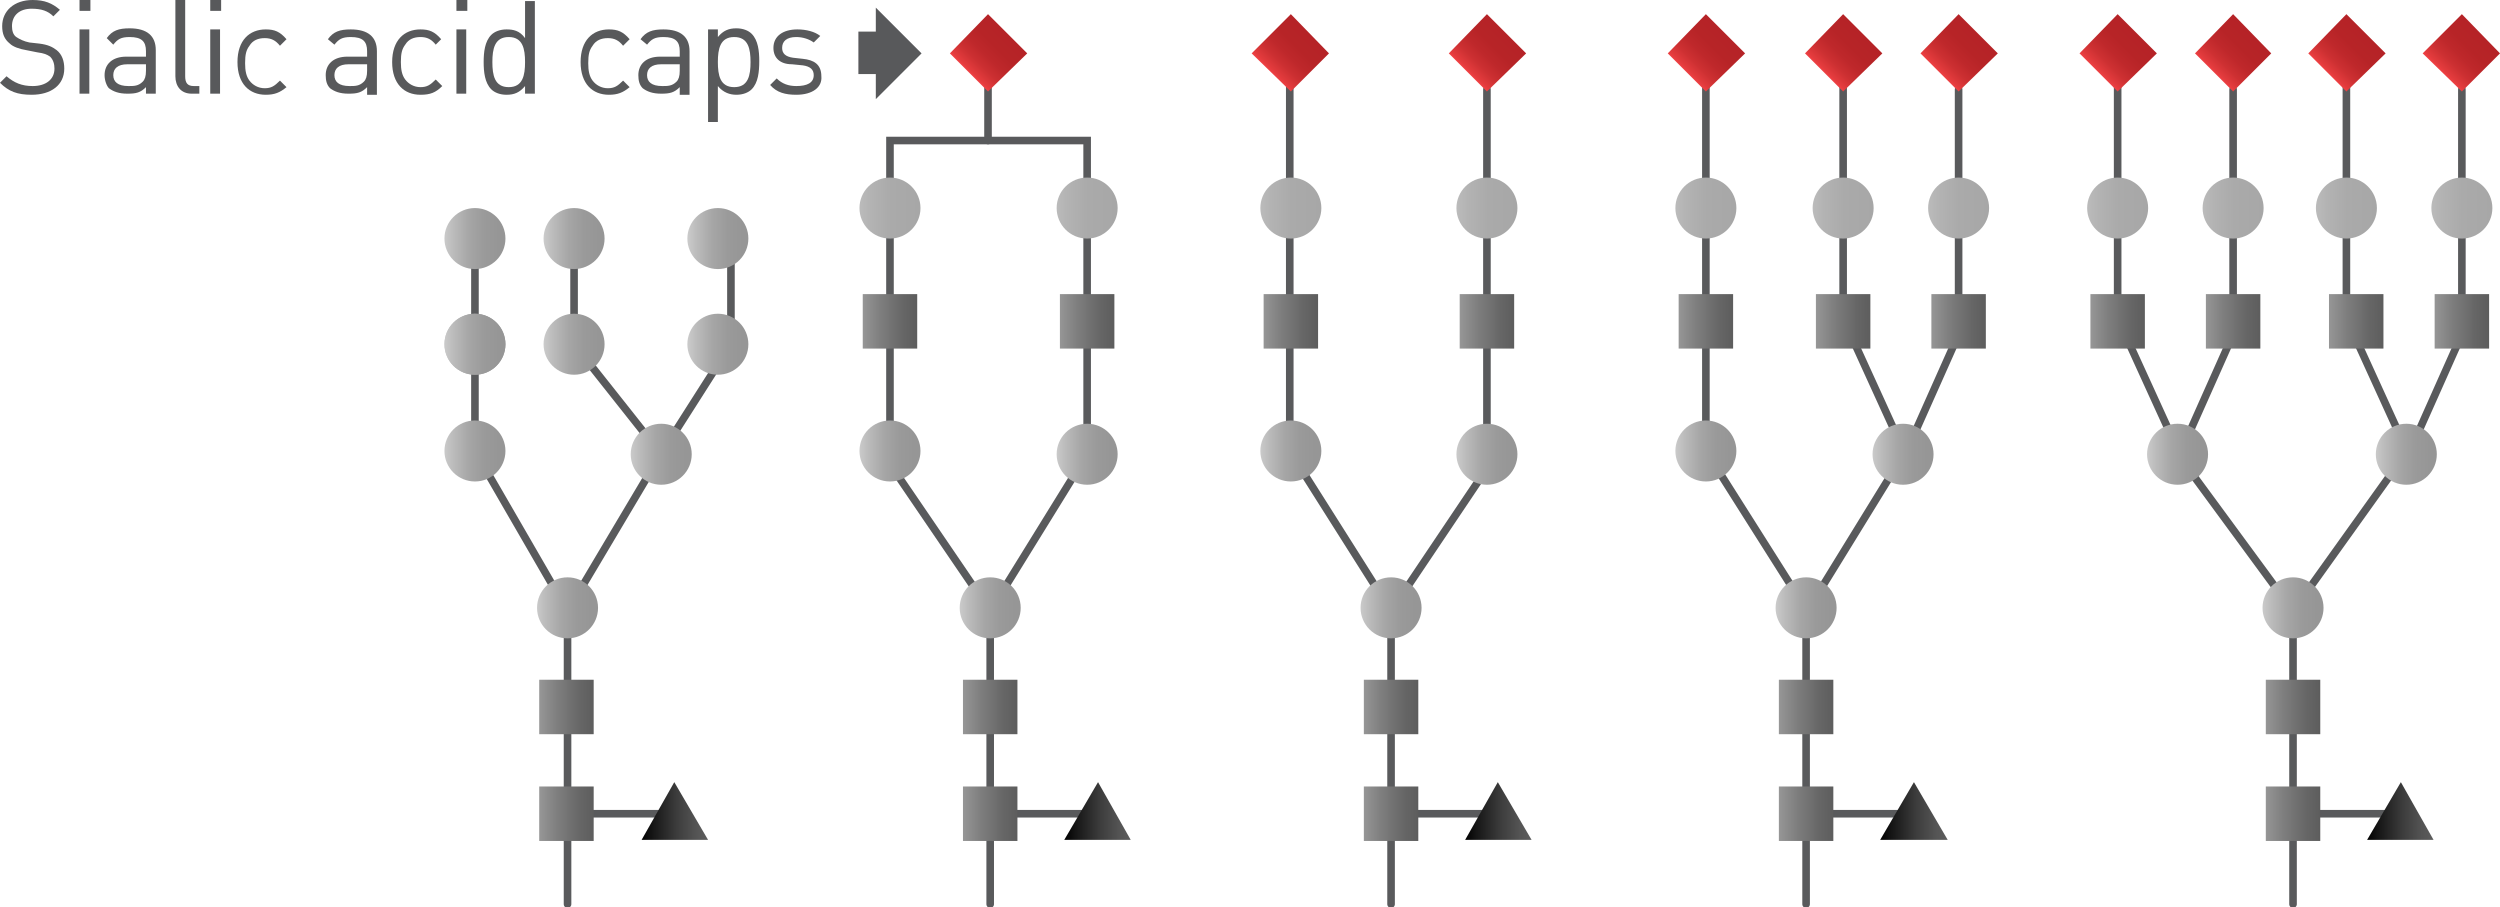 <?xml version="1.0" encoding="utf-8"?>
<!-- Generator: Adobe Illustrator 20.0.0, SVG Export Plug-In . SVG Version: 6.00 Build 0)  -->
<svg version="1.1" id="Layer_1" xmlns="http://www.w3.org/2000/svg" xmlns:xlink="http://www.w3.org/1999/xlink" x="0px" y="0px"
	 viewBox="0 0 229.5 83.3" style="enable-background:new 0 0 229.5 83.3;" xml:space="preserve">
<style type="text/css">
	.st0{fill:#58595B;}
	.st1{fill:none;stroke:#595A5C;stroke-width:0.698;stroke-linecap:round;stroke-miterlimit:10;}
	.st2{fill:url(#SVGID_1_);}
	.st3{fill:url(#SVGID_2_);}
	.st4{fill:url(#SVGID_3_);}
	.st5{fill:url(#SVGID_4_);}
	.st6{fill:url(#SVGID_5_);}
	.st7{fill:url(#SVGID_6_);}
	.st8{fill:url(#SVGID_7_);}
	.st9{fill:url(#SVGID_8_);}
	.st10{fill:url(#SVGID_9_);}
	.st11{fill:url(#SVGID_10_);}
	.st12{fill:url(#SVGID_11_);}
	.st13{fill:url(#SVGID_12_);}
	.st14{fill:url(#SVGID_13_);}
	.st15{fill:url(#SVGID_14_);}
	.st16{fill:url(#SVGID_15_);}
	.st17{fill:url(#SVGID_16_);}
	.st18{fill:url(#SVGID_17_);}
	.st19{fill:url(#SVGID_18_);}
	.st20{fill:url(#SVGID_19_);}
	.st21{fill:url(#SVGID_20_);}
	.st22{fill:url(#SVGID_21_);}
	.st23{fill:url(#SVGID_22_);}
	.st24{fill:url(#SVGID_23_);}
	.st25{fill:url(#SVGID_24_);}
	.st26{fill:url(#SVGID_25_);}
	.st27{fill:url(#SVGID_26_);}
	.st28{fill:url(#SVGID_27_);}
	.st29{fill:url(#SVGID_28_);}
	.st30{fill:url(#SVGID_29_);}
	.st31{fill:url(#SVGID_30_);}
	.st32{fill:url(#SVGID_31_);}
	.st33{fill:url(#SVGID_32_);}
	.st34{fill:url(#SVGID_33_);}
	.st35{fill:url(#SVGID_34_);}
	.st36{fill:url(#SVGID_35_);}
	.st37{fill:url(#SVGID_36_);}
	.st38{fill:url(#SVGID_37_);}
	.st39{fill:url(#SVGID_38_);}
	.st40{fill:url(#SVGID_39_);}
	.st41{fill:url(#SVGID_40_);}
	.st42{fill:url(#SVGID_41_);}
	.st43{fill:url(#SVGID_42_);}
	.st44{fill:url(#SVGID_43_);}
	.st45{fill:url(#SVGID_44_);}
	.st46{fill:url(#SVGID_45_);}
	.st47{fill:url(#SVGID_46_);}
	.st48{fill:url(#SVGID_47_);}
	.st49{fill:url(#SVGID_48_);}
	.st50{fill:url(#SVGID_49_);}
	.st51{fill:url(#SVGID_50_);}
	.st52{fill:url(#SVGID_51_);}
	.st53{fill:url(#SVGID_52_);}
	.st54{fill:url(#SVGID_53_);}
	.st55{fill:url(#SVGID_54_);}
	.st56{fill:url(#SVGID_55_);}
	.st57{fill:url(#SVGID_56_);}
	.st58{fill:url(#SVGID_57_);}
	.st59{fill:url(#SVGID_58_);}
	.st60{fill:url(#SVGID_59_);}
	.st61{fill:url(#SVGID_60_);}
	.st62{fill:url(#SVGID_61_);}
	.st63{fill:url(#SVGID_62_);}
	.st64{fill:url(#SVGID_63_);}
	.st65{fill:url(#SVGID_64_);}
	.st66{fill:url(#SVGID_65_);}
	.st67{fill:url(#SVGID_66_);}
	.st68{fill:url(#SVGID_67_);}
	.st69{fill:url(#SVGID_68_);}
	.st70{fill:url(#SVGID_69_);}
</style>
<g>
	<g>
		<path class="st0" d="M2.9,8.7C1.6,8.7,0.8,8.4,0,7.6l0.6-0.6C1.3,7.6,2,7.9,3,7.9c1.2,0,2-0.6,2-1.6c0-0.4-0.1-0.8-0.4-1.1
			C4.3,5,4.1,4.9,3.4,4.8l-1-0.2C1.8,4.5,1.2,4.3,0.9,4C0.4,3.6,0.2,3.1,0.2,2.4C0.2,1,1.3,0,3,0c1.1,0,1.8,0.3,2.5,0.9L4.9,1.5
			C4.4,1,3.8,0.8,2.9,0.8c-1.1,0-1.8,0.6-1.8,1.6c0,0.4,0.1,0.8,0.4,1c0.3,0.2,0.7,0.4,1.2,0.5L3.6,4c0.8,0.1,1.2,0.3,1.6,0.6
			c0.5,0.4,0.7,1,0.7,1.7C5.9,7.8,4.7,8.7,2.9,8.7z"/>
		<path class="st0" d="M7.3,1v-1h1v1H7.3z M7.3,8.6V2.7h0.9v5.9H7.3z"/>
		<path class="st0" d="M13.4,8.6V8c-0.5,0.5-0.9,0.6-1.7,0.6c-0.8,0-1.3-0.2-1.7-0.5C9.8,7.9,9.6,7.4,9.6,6.9c0-1,0.7-1.7,2-1.7h1.8
			V4.7c0-0.9-0.4-1.3-1.5-1.3c-0.8,0-1.1,0.2-1.5,0.7L9.8,3.5c0.5-0.7,1.1-0.9,2.1-0.9c1.6,0,2.4,0.7,2.4,2v4H13.4z M13.4,5.9h-1.7
			c-0.9,0-1.3,0.4-1.3,1s0.4,1,1.4,1c0.5,0,0.9,0,1.3-0.4c0.2-0.2,0.3-0.5,0.3-1V5.9z"/>
		<path class="st0" d="M17.6,8.6c-1,0-1.5-0.7-1.5-1.6v-7h0.9V7c0,0.6,0.2,0.9,0.8,0.9h0.5v0.7H17.6z"/>
		<path class="st0" d="M19.3,1v-1h1v1H19.3z M19.3,8.6V2.7h0.9v5.9H19.3z"/>
		<path class="st0" d="M24.4,8.7c-1.5,0-2.6-1-2.6-3s1.1-3,2.6-3c0.8,0,1.3,0.2,1.9,0.9l-0.6,0.6c-0.4-0.5-0.8-0.7-1.4-0.7
			c-0.6,0-1.1,0.2-1.4,0.7c-0.3,0.4-0.4,0.8-0.4,1.6c0,0.7,0.1,1.2,0.4,1.6c0.3,0.4,0.8,0.7,1.4,0.7c0.6,0,0.9-0.2,1.4-0.7l0.6,0.6
			C25.7,8.5,25.2,8.7,24.4,8.7z"/>
		<path class="st0" d="M33.7,8.6V8c-0.5,0.5-0.9,0.6-1.7,0.6c-0.8,0-1.3-0.2-1.7-0.5c-0.3-0.3-0.4-0.7-0.4-1.2c0-1,0.7-1.7,2-1.7
			h1.8V4.7c0-0.9-0.4-1.3-1.5-1.3c-0.8,0-1.1,0.2-1.5,0.7l-0.6-0.5c0.5-0.7,1.1-0.9,2.1-0.9c1.6,0,2.4,0.7,2.4,2v4H33.7z M33.7,5.9
			H32c-0.9,0-1.3,0.4-1.3,1s0.4,1,1.4,1c0.5,0,0.9,0,1.3-0.4c0.2-0.2,0.3-0.5,0.3-1V5.9z"/>
		<path class="st0" d="M38.6,8.7c-1.5,0-2.6-1-2.6-3s1.1-3,2.6-3c0.8,0,1.3,0.2,1.9,0.9L40,4.1c-0.4-0.5-0.8-0.7-1.4-0.7
			c-0.6,0-1.1,0.2-1.4,0.7c-0.3,0.4-0.4,0.8-0.4,1.6c0,0.7,0.1,1.2,0.4,1.6c0.3,0.4,0.8,0.7,1.4,0.7c0.6,0,0.9-0.2,1.4-0.7l0.6,0.6
			C40,8.5,39.5,8.7,38.6,8.7z"/>
		<path class="st0" d="M41.9,1v-1h1v1H41.9z M41.9,8.6V2.7h0.9v5.9H41.9z"/>
		<path class="st0" d="M48.2,8.6V7.9c-0.5,0.6-1,0.8-1.7,0.8c-0.6,0-1.1-0.2-1.4-0.5c-0.6-0.6-0.7-1.6-0.7-2.5
			c0-0.9,0.1-1.9,0.7-2.5c0.3-0.3,0.8-0.5,1.4-0.5c0.6,0,1.2,0.1,1.7,0.8V0.1h0.9v8.5H48.2z M46.7,3.4c-1.3,0-1.5,1.1-1.5,2.3
			s0.2,2.3,1.5,2.3s1.5-1.1,1.5-2.3S48,3.4,46.7,3.4z"/>
		<path class="st0" d="M55.9,8.7c-1.5,0-2.6-1-2.6-3s1.1-3,2.6-3c0.8,0,1.3,0.2,1.9,0.9l-0.6,0.6c-0.4-0.5-0.8-0.7-1.4-0.7
			c-0.6,0-1.1,0.2-1.4,0.7c-0.3,0.4-0.4,0.8-0.4,1.6c0,0.7,0.1,1.2,0.4,1.6c0.3,0.4,0.8,0.7,1.4,0.7c0.6,0,0.9-0.2,1.4-0.7l0.6,0.6
			C57.2,8.5,56.7,8.7,55.9,8.7z"/>
		<path class="st0" d="M62.4,8.6V8c-0.5,0.5-0.9,0.6-1.7,0.6c-0.8,0-1.3-0.2-1.7-0.5c-0.3-0.3-0.4-0.7-0.4-1.2c0-1,0.7-1.7,2-1.7
			h1.8V4.7c0-0.9-0.4-1.3-1.5-1.3c-0.8,0-1.1,0.2-1.5,0.7l-0.6-0.5c0.5-0.7,1.1-0.9,2.1-0.9c1.6,0,2.4,0.7,2.4,2v4H62.4z M62.4,5.9
			h-1.7c-0.9,0-1.3,0.4-1.3,1s0.4,1,1.4,1c0.5,0,0.9,0,1.3-0.4c0.2-0.2,0.3-0.5,0.3-1V5.9z"/>
		<path class="st0" d="M69,8.2c-0.3,0.3-0.8,0.5-1.4,0.5c-0.6,0-1.2-0.2-1.7-0.8v3.3h-0.9V2.7h0.9v0.7c0.5-0.6,1-0.8,1.7-0.8
			c0.6,0,1.1,0.2,1.4,0.5c0.6,0.6,0.7,1.6,0.7,2.5C69.7,6.6,69.6,7.6,69,8.2z M67.4,3.4c-1.3,0-1.5,1.1-1.5,2.3s0.2,2.3,1.5,2.3
			s1.5-1.1,1.5-2.3S68.7,3.4,67.4,3.4z"/>
		<path class="st0" d="M73.1,8.7c-1,0-1.8-0.2-2.4-0.9l0.6-0.6c0.5,0.5,1.1,0.7,1.8,0.7c1,0,1.6-0.3,1.6-1c0-0.5-0.3-0.8-1-0.9
			l-1-0.1C71.6,5.9,71,5.3,71,4.4c0-1.1,0.9-1.7,2.2-1.7c0.8,0,1.6,0.2,2.1,0.6l-0.6,0.6c-0.4-0.3-1-0.5-1.6-0.5
			c-0.9,0-1.3,0.4-1.3,1c0,0.5,0.3,0.8,1,0.9l0.9,0.1c1,0.1,1.7,0.5,1.7,1.6C75.5,8,74.6,8.7,73.1,8.7z"/>
	</g>
</g>
<g>
	<polyline class="st1" points="43.6,21.9 43.6,41.4 52.1,56.1 60.6,41.8 67.1,31.6 67.1,21.9 	"/>
	<polyline class="st1" points="52.7,21.9 52.7,31.6 60.7,41.7 	"/>
	<line class="st1" x1="52.1" y1="57.6" x2="52.1" y2="83"/>
	<line class="st1" x1="61.9" y1="74.7" x2="52.1" y2="74.7"/>
	<linearGradient id="SVGID_1_" gradientUnits="userSpaceOnUse" x1="40.81" y1="21.913" x2="46.382" y2="21.913">
		<stop  offset="0" style="stop-color:#CACACA"/>
		<stop  offset="0.147" style="stop-color:#BBBBBB"/>
		<stop  offset="0.403" style="stop-color:#A6A6A6"/>
		<stop  offset="0.656" style="stop-color:#9A9A9A"/>
		<stop  offset="0.9" style="stop-color:#969696"/>
	</linearGradient>
	<circle class="st2" cx="43.6" cy="21.9" r="2.8"/>
	<linearGradient id="SVGID_2_" gradientUnits="userSpaceOnUse" x1="40.81" y1="31.606" x2="46.382" y2="31.606">
		<stop  offset="0" style="stop-color:#CACACA"/>
		<stop  offset="0.147" style="stop-color:#BBBBBB"/>
		<stop  offset="0.403" style="stop-color:#A6A6A6"/>
		<stop  offset="0.656" style="stop-color:#9A9A9A"/>
		<stop  offset="0.9" style="stop-color:#969696"/>
	</linearGradient>
	<circle class="st3" cx="43.6" cy="31.6" r="2.8"/>
	<linearGradient id="SVGID_3_" gradientUnits="userSpaceOnUse" x1="40.81" y1="31.606" x2="46.382" y2="31.606">
		<stop  offset="0" style="stop-color:#CACACA"/>
		<stop  offset="0.147" style="stop-color:#BBBBBB"/>
		<stop  offset="0.403" style="stop-color:#A6A6A6"/>
		<stop  offset="0.656" style="stop-color:#9A9A9A"/>
		<stop  offset="0.9" style="stop-color:#969696"/>
	</linearGradient>
	<circle class="st4" cx="43.6" cy="31.6" r="2.8"/>
	<linearGradient id="SVGID_4_" gradientUnits="userSpaceOnUse" x1="49.545" y1="64.916" x2="54.561" y2="64.916">
		<stop  offset="0" style="stop-color:#969696"/>
		<stop  offset="0.325" style="stop-color:#7E7E7E"/>
		<stop  offset="0.743" style="stop-color:#666666"/>
		<stop  offset="1" style="stop-color:#5D5D5D"/>
	</linearGradient>
	<rect x="49.5" y="62.4" class="st5" width="5" height="5"/>
	<linearGradient id="SVGID_5_" gradientUnits="userSpaceOnUse" x1="40.81" y1="41.373" x2="46.382" y2="41.373">
		<stop  offset="0" style="stop-color:#CACACA"/>
		<stop  offset="0.147" style="stop-color:#BBBBBB"/>
		<stop  offset="0.403" style="stop-color:#A6A6A6"/>
		<stop  offset="0.656" style="stop-color:#9A9A9A"/>
		<stop  offset="0.9" style="stop-color:#969696"/>
	</linearGradient>
	<circle class="st6" cx="43.6" cy="41.4" r="2.8"/>
	<linearGradient id="SVGID_6_" gradientUnits="userSpaceOnUse" x1="49.265" y1="55.761" x2="54.838" y2="55.761">
		<stop  offset="0" style="stop-color:#CACACA"/>
		<stop  offset="0.147" style="stop-color:#BBBBBB"/>
		<stop  offset="0.403" style="stop-color:#A6A6A6"/>
		<stop  offset="0.656" style="stop-color:#9A9A9A"/>
		<stop  offset="0.9" style="stop-color:#969696"/>
	</linearGradient>
	<circle class="st7" cx="52.1" cy="55.8" r="2.8"/>
	<linearGradient id="SVGID_7_" gradientUnits="userSpaceOnUse" x1="49.545" y1="74.682" x2="54.561" y2="74.682">
		<stop  offset="0" style="stop-color:#969696"/>
		<stop  offset="0.325" style="stop-color:#7E7E7E"/>
		<stop  offset="0.743" style="stop-color:#666666"/>
		<stop  offset="1" style="stop-color:#5D5D5D"/>
	</linearGradient>
	<rect x="49.5" y="72.2" class="st8" width="5" height="5"/>
	<linearGradient id="SVGID_8_" gradientUnits="userSpaceOnUse" x1="57.926" y1="41.723" x2="63.498" y2="41.723">
		<stop  offset="0" style="stop-color:#CACACA"/>
		<stop  offset="0.147" style="stop-color:#BBBBBB"/>
		<stop  offset="0.403" style="stop-color:#A6A6A6"/>
		<stop  offset="0.656" style="stop-color:#9A9A9A"/>
		<stop  offset="0.9" style="stop-color:#969696"/>
	</linearGradient>
	<circle class="st9" cx="60.7" cy="41.7" r="2.8"/>
	<linearGradient id="SVGID_9_" gradientUnits="userSpaceOnUse" x1="63.164" y1="31.587" x2="68.736" y2="31.587">
		<stop  offset="0" style="stop-color:#CACACA"/>
		<stop  offset="0.147" style="stop-color:#BBBBBB"/>
		<stop  offset="0.403" style="stop-color:#A6A6A6"/>
		<stop  offset="0.656" style="stop-color:#9A9A9A"/>
		<stop  offset="0.9" style="stop-color:#969696"/>
	</linearGradient>
	<circle class="st10" cx="65.9" cy="31.6" r="2.8"/>
	<linearGradient id="SVGID_10_" gradientUnits="userSpaceOnUse" x1="63.164" y1="21.913" x2="68.736" y2="21.913">
		<stop  offset="0" style="stop-color:#CACACA"/>
		<stop  offset="0.147" style="stop-color:#BBBBBB"/>
		<stop  offset="0.403" style="stop-color:#A6A6A6"/>
		<stop  offset="0.656" style="stop-color:#9A9A9A"/>
		<stop  offset="0.9" style="stop-color:#969696"/>
	</linearGradient>
	<circle class="st11" cx="65.9" cy="21.9" r="2.8"/>
	<linearGradient id="SVGID_11_" gradientUnits="userSpaceOnUse" x1="49.962" y1="21.913" x2="55.534" y2="21.913">
		<stop  offset="0" style="stop-color:#CACACA"/>
		<stop  offset="0.147" style="stop-color:#BBBBBB"/>
		<stop  offset="0.403" style="stop-color:#A6A6A6"/>
		<stop  offset="0.656" style="stop-color:#9A9A9A"/>
		<stop  offset="0.9" style="stop-color:#969696"/>
	</linearGradient>
	<circle class="st12" cx="52.7" cy="21.9" r="2.8"/>
	<linearGradient id="SVGID_12_" gradientUnits="userSpaceOnUse" x1="49.962" y1="31.606" x2="55.534" y2="31.606">
		<stop  offset="0" style="stop-color:#CACACA"/>
		<stop  offset="0.147" style="stop-color:#BBBBBB"/>
		<stop  offset="0.403" style="stop-color:#A6A6A6"/>
		<stop  offset="0.656" style="stop-color:#9A9A9A"/>
		<stop  offset="0.9" style="stop-color:#969696"/>
	</linearGradient>
	<circle class="st13" cx="52.7" cy="31.6" r="2.8"/>
	<linearGradient id="SVGID_13_" gradientUnits="userSpaceOnUse" x1="58.852" y1="74.493" x2="64.981" y2="74.493">
		<stop  offset="0" style="stop-color:#000000"/>
		<stop  offset="0.168" style="stop-color:#151515"/>
		<stop  offset="0.532" style="stop-color:#3C3C3C"/>
		<stop  offset="0.822" style="stop-color:#545454"/>
		<stop  offset="1" style="stop-color:#5D5D5D"/>
	</linearGradient>
	<polygon class="st14" points="58.9,77.1 61.9,71.8 65,77.1 	"/>
	<line class="st1" x1="90.9" y1="57.6" x2="90.9" y2="83"/>
	<line class="st1" x1="100.8" y1="74.7" x2="90.9" y2="74.7"/>
	<polyline class="st1" points="99.8,42.9 99.8,12.9 81.7,12.9 81.7,42.6 90.9,56.1 99.8,41.7 	"/>
	<line class="st1" x1="90.7" y1="12.9" x2="90.7" y2="4.9"/>
	<linearGradient id="SVGID_14_" gradientUnits="userSpaceOnUse" x1="97.717" y1="74.493" x2="103.847" y2="74.493">
		<stop  offset="0" style="stop-color:#000000"/>
		<stop  offset="0.168" style="stop-color:#151515"/>
		<stop  offset="0.532" style="stop-color:#3C3C3C"/>
		<stop  offset="0.822" style="stop-color:#545454"/>
		<stop  offset="1" style="stop-color:#5D5D5D"/>
	</linearGradient>
	<polygon class="st15" points="97.7,77.1 100.8,71.8 103.8,77.1 	"/>
	<linearGradient id="SVGID_15_" gradientUnits="userSpaceOnUse" x1="79.193" y1="29.481" x2="84.207" y2="29.481">
		<stop  offset="0" style="stop-color:#969696"/>
		<stop  offset="0.325" style="stop-color:#7E7E7E"/>
		<stop  offset="0.743" style="stop-color:#666666"/>
		<stop  offset="1" style="stop-color:#5D5D5D"/>
	</linearGradient>
	<rect x="79.2" y="27" class="st16" width="5" height="5"/>
	<linearGradient id="SVGID_16_" gradientUnits="userSpaceOnUse" x1="78.916" y1="19.127" x2="84.488" y2="19.127">
		<stop  offset="0" style="stop-color:#BBBBBB"/>
		<stop  offset="0.179" style="stop-color:#B3B3B3"/>
		<stop  offset="0.513" style="stop-color:#AAAAAA"/>
		<stop  offset="1" style="stop-color:#A7A7A7"/>
	</linearGradient>
	<circle class="st17" cx="81.7" cy="19.1" r="2.8"/>
	<linearGradient id="SVGID_17_" gradientUnits="userSpaceOnUse" x1="97.278" y1="29.481" x2="102.292" y2="29.481">
		<stop  offset="0" style="stop-color:#969696"/>
		<stop  offset="0.325" style="stop-color:#7E7E7E"/>
		<stop  offset="0.743" style="stop-color:#666666"/>
		<stop  offset="1" style="stop-color:#5D5D5D"/>
	</linearGradient>
	<rect x="97.3" y="27" class="st18" width="5" height="5"/>
	<linearGradient id="SVGID_18_" gradientUnits="userSpaceOnUse" x1="96.999" y1="19.123" x2="102.571" y2="19.123">
		<stop  offset="0" style="stop-color:#BBBBBB"/>
		<stop  offset="0.179" style="stop-color:#B3B3B3"/>
		<stop  offset="0.513" style="stop-color:#AAAAAA"/>
		<stop  offset="1" style="stop-color:#A7A7A7"/>
	</linearGradient>
	<circle class="st19" cx="99.8" cy="19.1" r="2.8"/>
	<linearGradient id="SVGID_19_" gradientUnits="userSpaceOnUse" x1="88.411" y1="64.916" x2="93.426" y2="64.916">
		<stop  offset="0" style="stop-color:#969696"/>
		<stop  offset="0.325" style="stop-color:#7E7E7E"/>
		<stop  offset="0.743" style="stop-color:#666666"/>
		<stop  offset="1" style="stop-color:#5D5D5D"/>
	</linearGradient>
	<rect x="88.4" y="62.4" class="st20" width="5" height="5"/>
	<linearGradient id="SVGID_20_" gradientUnits="userSpaceOnUse" x1="78.915" y1="41.373" x2="84.487" y2="41.373">
		<stop  offset="0" style="stop-color:#CACACA"/>
		<stop  offset="0.147" style="stop-color:#BBBBBB"/>
		<stop  offset="0.403" style="stop-color:#A6A6A6"/>
		<stop  offset="0.656" style="stop-color:#9A9A9A"/>
		<stop  offset="0.9" style="stop-color:#969696"/>
	</linearGradient>
	<circle class="st21" cx="81.7" cy="41.4" r="2.8"/>
	<linearGradient id="SVGID_21_" gradientUnits="userSpaceOnUse" x1="88.132" y1="55.761" x2="93.704" y2="55.761">
		<stop  offset="0" style="stop-color:#CACACA"/>
		<stop  offset="0.147" style="stop-color:#BBBBBB"/>
		<stop  offset="0.403" style="stop-color:#A6A6A6"/>
		<stop  offset="0.656" style="stop-color:#9A9A9A"/>
		<stop  offset="0.9" style="stop-color:#969696"/>
	</linearGradient>
	<circle class="st22" cx="90.9" cy="55.8" r="2.8"/>
	<linearGradient id="SVGID_22_" gradientUnits="userSpaceOnUse" x1="88.411" y1="74.682" x2="93.426" y2="74.682">
		<stop  offset="0" style="stop-color:#969696"/>
		<stop  offset="0.325" style="stop-color:#7E7E7E"/>
		<stop  offset="0.743" style="stop-color:#666666"/>
		<stop  offset="1" style="stop-color:#5D5D5D"/>
	</linearGradient>
	<rect x="88.4" y="72.2" class="st23" width="5" height="5"/>
	<linearGradient id="SVGID_23_" gradientUnits="userSpaceOnUse" x1="96.999" y1="41.723" x2="102.571" y2="41.723">
		<stop  offset="0" style="stop-color:#CACACA"/>
		<stop  offset="0.147" style="stop-color:#BBBBBB"/>
		<stop  offset="0.403" style="stop-color:#A6A6A6"/>
		<stop  offset="0.656" style="stop-color:#9A9A9A"/>
		<stop  offset="0.9" style="stop-color:#969696"/>
	</linearGradient>
	<circle class="st24" cx="99.8" cy="41.7" r="2.8"/>
	<line class="st1" x1="127.7" y1="57.6" x2="127.7" y2="83"/>
	<line class="st1" x1="137.5" y1="74.7" x2="127.7" y2="74.7"/>
	<path class="st1" d="M118.4,7c0,9,0,7.8,0,34.4l9.3,14.7l8.8-13.1V8.2"/>
	<linearGradient id="SVGID_24_" gradientUnits="userSpaceOnUse" x1="134.481" y1="74.493" x2="140.611" y2="74.493">
		<stop  offset="0" style="stop-color:#000000"/>
		<stop  offset="0.168" style="stop-color:#151515"/>
		<stop  offset="0.532" style="stop-color:#3C3C3C"/>
		<stop  offset="0.822" style="stop-color:#545454"/>
		<stop  offset="1" style="stop-color:#5D5D5D"/>
	</linearGradient>
	<polygon class="st25" points="134.5,77.1 137.5,71.8 140.6,77.1 	"/>
	<linearGradient id="SVGID_25_" gradientUnits="userSpaceOnUse" x1="115.957" y1="29.481" x2="120.972" y2="29.481">
		<stop  offset="0" style="stop-color:#969696"/>
		<stop  offset="0.325" style="stop-color:#7E7E7E"/>
		<stop  offset="0.743" style="stop-color:#666666"/>
		<stop  offset="1" style="stop-color:#5D5D5D"/>
	</linearGradient>
	<rect x="116" y="27" class="st26" width="5" height="5"/>
	<linearGradient id="SVGID_26_" gradientUnits="userSpaceOnUse" x1="115.678" y1="19.123" x2="121.249" y2="19.123">
		<stop  offset="0" style="stop-color:#BBBBBB"/>
		<stop  offset="0.179" style="stop-color:#B3B3B3"/>
		<stop  offset="0.513" style="stop-color:#AAAAAA"/>
		<stop  offset="1" style="stop-color:#A7A7A7"/>
	</linearGradient>
	<circle class="st27" cx="118.5" cy="19.1" r="2.8"/>
	<linearGradient id="SVGID_27_" gradientUnits="userSpaceOnUse" x1="134.041" y1="29.481" x2="139.056" y2="29.481">
		<stop  offset="0" style="stop-color:#969696"/>
		<stop  offset="0.325" style="stop-color:#7E7E7E"/>
		<stop  offset="0.743" style="stop-color:#666666"/>
		<stop  offset="1" style="stop-color:#5D5D5D"/>
	</linearGradient>
	<rect x="134" y="27" class="st28" width="5" height="5"/>
	<linearGradient id="SVGID_28_" gradientUnits="userSpaceOnUse" x1="133.762" y1="19.123" x2="139.334" y2="19.123">
		<stop  offset="0" style="stop-color:#BBBBBB"/>
		<stop  offset="0.179" style="stop-color:#B3B3B3"/>
		<stop  offset="0.513" style="stop-color:#AAAAAA"/>
		<stop  offset="1" style="stop-color:#A7A7A7"/>
	</linearGradient>
	<circle class="st29" cx="136.5" cy="19.1" r="2.8"/>
	<linearGradient id="SVGID_29_" gradientUnits="userSpaceOnUse" x1="125.175" y1="64.916" x2="130.19" y2="64.916">
		<stop  offset="0" style="stop-color:#969696"/>
		<stop  offset="0.325" style="stop-color:#7E7E7E"/>
		<stop  offset="0.743" style="stop-color:#666666"/>
		<stop  offset="1" style="stop-color:#5D5D5D"/>
	</linearGradient>
	<rect x="125.2" y="62.4" class="st30" width="5" height="5"/>
	<linearGradient id="SVGID_30_" gradientUnits="userSpaceOnUse" x1="115.678" y1="41.373" x2="121.249" y2="41.373">
		<stop  offset="0" style="stop-color:#CACACA"/>
		<stop  offset="0.147" style="stop-color:#BBBBBB"/>
		<stop  offset="0.403" style="stop-color:#A6A6A6"/>
		<stop  offset="0.656" style="stop-color:#9A9A9A"/>
		<stop  offset="0.9" style="stop-color:#969696"/>
	</linearGradient>
	<circle class="st31" cx="118.5" cy="41.4" r="2.8"/>
	<linearGradient id="SVGID_31_" gradientUnits="userSpaceOnUse" x1="124.895" y1="55.761" x2="130.467" y2="55.761">
		<stop  offset="0" style="stop-color:#CACACA"/>
		<stop  offset="0.147" style="stop-color:#BBBBBB"/>
		<stop  offset="0.403" style="stop-color:#A6A6A6"/>
		<stop  offset="0.656" style="stop-color:#9A9A9A"/>
		<stop  offset="0.9" style="stop-color:#969696"/>
	</linearGradient>
	<circle class="st32" cx="127.7" cy="55.8" r="2.8"/>
	<linearGradient id="SVGID_32_" gradientUnits="userSpaceOnUse" x1="125.175" y1="74.682" x2="130.19" y2="74.682">
		<stop  offset="0" style="stop-color:#969696"/>
		<stop  offset="0.325" style="stop-color:#7E7E7E"/>
		<stop  offset="0.743" style="stop-color:#666666"/>
		<stop  offset="1" style="stop-color:#5D5D5D"/>
	</linearGradient>
	<rect x="125.2" y="72.2" class="st33" width="5" height="5"/>
	<linearGradient id="SVGID_33_" gradientUnits="userSpaceOnUse" x1="133.761" y1="41.723" x2="139.334" y2="41.723">
		<stop  offset="0" style="stop-color:#CACACA"/>
		<stop  offset="0.147" style="stop-color:#BBBBBB"/>
		<stop  offset="0.403" style="stop-color:#A6A6A6"/>
		<stop  offset="0.656" style="stop-color:#9A9A9A"/>
		<stop  offset="0.9" style="stop-color:#969696"/>
	</linearGradient>
	<circle class="st34" cx="136.5" cy="41.7" r="2.8"/>
	<line class="st1" x1="165.8" y1="57.6" x2="165.8" y2="83"/>
	<line class="st1" x1="175.7" y1="74.7" x2="165.8" y2="74.7"/>
	<path class="st1" d="M156.6,7c0,9,0,7.8,0,34.4l9.3,14.7l8.8-14.3"/>
	<path class="st1" d="M169.2,7c0,9,0,7.8,0,22.2l5.7,12.5l4.9-11V8.2"/>
	<linearGradient id="SVGID_34_" gradientUnits="userSpaceOnUse" x1="172.629" y1="74.493" x2="178.76" y2="74.493">
		<stop  offset="0" style="stop-color:#000000"/>
		<stop  offset="0.168" style="stop-color:#151515"/>
		<stop  offset="0.532" style="stop-color:#3C3C3C"/>
		<stop  offset="0.822" style="stop-color:#545454"/>
		<stop  offset="1" style="stop-color:#5D5D5D"/>
	</linearGradient>
	<polygon class="st35" points="172.6,77.1 175.7,71.8 178.8,77.1 	"/>
	<linearGradient id="SVGID_35_" gradientUnits="userSpaceOnUse" x1="154.105" y1="29.481" x2="159.121" y2="29.481">
		<stop  offset="0" style="stop-color:#969696"/>
		<stop  offset="0.325" style="stop-color:#7E7E7E"/>
		<stop  offset="0.743" style="stop-color:#666666"/>
		<stop  offset="1" style="stop-color:#5D5D5D"/>
	</linearGradient>
	<rect x="154.1" y="27" class="st36" width="5" height="5"/>
	<linearGradient id="SVGID_36_" gradientUnits="userSpaceOnUse" x1="153.826" y1="19.123" x2="159.4" y2="19.123">
		<stop  offset="0" style="stop-color:#BBBBBB"/>
		<stop  offset="0.179" style="stop-color:#B3B3B3"/>
		<stop  offset="0.513" style="stop-color:#AAAAAA"/>
		<stop  offset="1" style="stop-color:#A7A7A7"/>
	</linearGradient>
	<circle class="st37" cx="156.6" cy="19.1" r="2.8"/>
	<linearGradient id="SVGID_37_" gradientUnits="userSpaceOnUse" x1="163.325" y1="64.916" x2="168.339" y2="64.916">
		<stop  offset="0" style="stop-color:#969696"/>
		<stop  offset="0.325" style="stop-color:#7E7E7E"/>
		<stop  offset="0.743" style="stop-color:#666666"/>
		<stop  offset="1" style="stop-color:#5D5D5D"/>
	</linearGradient>
	<rect x="163.3" y="62.4" class="st38" width="5" height="5"/>
	<linearGradient id="SVGID_38_" gradientUnits="userSpaceOnUse" x1="153.826" y1="41.373" x2="159.4" y2="41.373">
		<stop  offset="0" style="stop-color:#CACACA"/>
		<stop  offset="0.147" style="stop-color:#BBBBBB"/>
		<stop  offset="0.403" style="stop-color:#A6A6A6"/>
		<stop  offset="0.656" style="stop-color:#9A9A9A"/>
		<stop  offset="0.9" style="stop-color:#969696"/>
	</linearGradient>
	<circle class="st39" cx="156.6" cy="41.4" r="2.8"/>
	<linearGradient id="SVGID_39_" gradientUnits="userSpaceOnUse" x1="163.043" y1="55.761" x2="168.616" y2="55.761">
		<stop  offset="0" style="stop-color:#CACACA"/>
		<stop  offset="0.147" style="stop-color:#BBBBBB"/>
		<stop  offset="0.403" style="stop-color:#A6A6A6"/>
		<stop  offset="0.656" style="stop-color:#9A9A9A"/>
		<stop  offset="0.9" style="stop-color:#969696"/>
	</linearGradient>
	<circle class="st40" cx="165.8" cy="55.8" r="2.8"/>
	<linearGradient id="SVGID_40_" gradientUnits="userSpaceOnUse" x1="163.325" y1="74.682" x2="168.339" y2="74.682">
		<stop  offset="0" style="stop-color:#969696"/>
		<stop  offset="0.325" style="stop-color:#7E7E7E"/>
		<stop  offset="0.743" style="stop-color:#666666"/>
		<stop  offset="1" style="stop-color:#5D5D5D"/>
	</linearGradient>
	<rect x="163.3" y="72.2" class="st41" width="5" height="5"/>
	<linearGradient id="SVGID_41_" gradientUnits="userSpaceOnUse" x1="171.911" y1="41.723" x2="177.483" y2="41.723">
		<stop  offset="0" style="stop-color:#CACACA"/>
		<stop  offset="0.147" style="stop-color:#BBBBBB"/>
		<stop  offset="0.403" style="stop-color:#A6A6A6"/>
		<stop  offset="0.656" style="stop-color:#9A9A9A"/>
		<stop  offset="0.9" style="stop-color:#969696"/>
	</linearGradient>
	<circle class="st42" cx="174.7" cy="41.7" r="2.8"/>
	<linearGradient id="SVGID_42_" gradientUnits="userSpaceOnUse" x1="166.739" y1="29.481" x2="171.754" y2="29.481">
		<stop  offset="0" style="stop-color:#969696"/>
		<stop  offset="0.325" style="stop-color:#7E7E7E"/>
		<stop  offset="0.743" style="stop-color:#666666"/>
		<stop  offset="1" style="stop-color:#5D5D5D"/>
	</linearGradient>
	<rect x="166.7" y="27" class="st43" width="5" height="5"/>
	<linearGradient id="SVGID_43_" gradientUnits="userSpaceOnUse" x1="166.46" y1="19.123" x2="172.032" y2="19.123">
		<stop  offset="0" style="stop-color:#BBBBBB"/>
		<stop  offset="0.179" style="stop-color:#B3B3B3"/>
		<stop  offset="0.513" style="stop-color:#AAAAAA"/>
		<stop  offset="1" style="stop-color:#A7A7A7"/>
	</linearGradient>
	<circle class="st44" cx="169.2" cy="19.1" r="2.8"/>
	<linearGradient id="SVGID_44_" gradientUnits="userSpaceOnUse" x1="177.3" y1="29.481" x2="182.315" y2="29.481">
		<stop  offset="0" style="stop-color:#969696"/>
		<stop  offset="0.325" style="stop-color:#7E7E7E"/>
		<stop  offset="0.743" style="stop-color:#666666"/>
		<stop  offset="1" style="stop-color:#5D5D5D"/>
	</linearGradient>
	<rect x="177.3" y="27" class="st45" width="5" height="5"/>
	<linearGradient id="SVGID_45_" gradientUnits="userSpaceOnUse" x1="177.021" y1="19.123" x2="182.595" y2="19.123">
		<stop  offset="0" style="stop-color:#BBBBBB"/>
		<stop  offset="0.179" style="stop-color:#B3B3B3"/>
		<stop  offset="0.513" style="stop-color:#AAAAAA"/>
		<stop  offset="1" style="stop-color:#A7A7A7"/>
	</linearGradient>
	<circle class="st46" cx="179.8" cy="19.1" r="2.8"/>
	<line class="st1" x1="210.5" y1="57.6" x2="210.5" y2="83"/>
	<line class="st1" x1="220.4" y1="74.7" x2="210.5" y2="74.7"/>
	<polyline class="st1" points="199.7,41.4 210.5,56.1 220.8,41.7 	"/>
	<path class="st1" d="M215.4,7c0,9,0,7.8,0,22.2l5.7,12.5l4.9-11V8.2"/>
	<path class="st1" d="M194.4,7c0,9,0,7.8,0,22.2l5.7,12.5l4.9-11V8.2"/>
	<linearGradient id="SVGID_46_" gradientUnits="userSpaceOnUse" x1="207.984" y1="64.916" x2="212.998" y2="64.916">
		<stop  offset="0" style="stop-color:#969696"/>
		<stop  offset="0.325" style="stop-color:#7E7E7E"/>
		<stop  offset="0.743" style="stop-color:#666666"/>
		<stop  offset="1" style="stop-color:#5D5D5D"/>
	</linearGradient>
	<rect x="208" y="62.4" class="st47" width="5" height="5"/>
	<linearGradient id="SVGID_47_" gradientUnits="userSpaceOnUse" x1="207.704" y1="55.761" x2="213.275" y2="55.761">
		<stop  offset="0" style="stop-color:#CACACA"/>
		<stop  offset="0.147" style="stop-color:#BBBBBB"/>
		<stop  offset="0.403" style="stop-color:#A6A6A6"/>
		<stop  offset="0.656" style="stop-color:#9A9A9A"/>
		<stop  offset="0.9" style="stop-color:#969696"/>
	</linearGradient>
	<circle class="st48" cx="210.5" cy="55.8" r="2.8"/>
	<linearGradient id="SVGID_48_" gradientUnits="userSpaceOnUse" x1="207.984" y1="74.682" x2="212.998" y2="74.682">
		<stop  offset="0" style="stop-color:#969696"/>
		<stop  offset="0.325" style="stop-color:#7E7E7E"/>
		<stop  offset="0.743" style="stop-color:#666666"/>
		<stop  offset="1" style="stop-color:#5D5D5D"/>
	</linearGradient>
	<rect x="208" y="72.2" class="st49" width="5" height="5"/>
	<linearGradient id="SVGID_49_" gradientUnits="userSpaceOnUse" x1="218.075" y1="41.723" x2="223.647" y2="41.723">
		<stop  offset="0" style="stop-color:#CACACA"/>
		<stop  offset="0.147" style="stop-color:#BBBBBB"/>
		<stop  offset="0.403" style="stop-color:#A6A6A6"/>
		<stop  offset="0.656" style="stop-color:#9A9A9A"/>
		<stop  offset="0.9" style="stop-color:#969696"/>
	</linearGradient>
	<circle class="st50" cx="220.9" cy="41.7" r="2.8"/>
	<linearGradient id="SVGID_50_" gradientUnits="userSpaceOnUse" x1="213.806" y1="29.481" x2="218.82" y2="29.481">
		<stop  offset="0" style="stop-color:#969696"/>
		<stop  offset="0.325" style="stop-color:#7E7E7E"/>
		<stop  offset="0.743" style="stop-color:#666666"/>
		<stop  offset="1" style="stop-color:#5D5D5D"/>
	</linearGradient>
	<rect x="213.8" y="27" class="st51" width="5" height="5"/>
	<linearGradient id="SVGID_51_" gradientUnits="userSpaceOnUse" x1="212.625" y1="19.123" x2="218.196" y2="19.123">
		<stop  offset="0" style="stop-color:#BBBBBB"/>
		<stop  offset="0.179" style="stop-color:#B3B3B3"/>
		<stop  offset="0.513" style="stop-color:#AAAAAA"/>
		<stop  offset="1" style="stop-color:#A7A7A7"/>
	</linearGradient>
	<circle class="st52" cx="215.4" cy="19.1" r="2.8"/>
	<linearGradient id="SVGID_52_" gradientUnits="userSpaceOnUse" x1="223.466" y1="29.481" x2="228.48" y2="29.481">
		<stop  offset="0" style="stop-color:#969696"/>
		<stop  offset="0.325" style="stop-color:#7E7E7E"/>
		<stop  offset="0.743" style="stop-color:#666666"/>
		<stop  offset="1" style="stop-color:#5D5D5D"/>
	</linearGradient>
	<rect x="223.5" y="27" class="st53" width="5" height="5"/>
	<linearGradient id="SVGID_53_" gradientUnits="userSpaceOnUse" x1="223.188" y1="19.123" x2="228.759" y2="19.123">
		<stop  offset="0" style="stop-color:#BBBBBB"/>
		<stop  offset="0.179" style="stop-color:#B3B3B3"/>
		<stop  offset="0.513" style="stop-color:#AAAAAA"/>
		<stop  offset="1" style="stop-color:#A7A7A7"/>
	</linearGradient>
	<circle class="st54" cx="226" cy="19.1" r="2.8"/>
	<linearGradient id="SVGID_54_" gradientUnits="userSpaceOnUse" x1="197.101" y1="41.723" x2="202.672" y2="41.723">
		<stop  offset="0" style="stop-color:#CACACA"/>
		<stop  offset="0.147" style="stop-color:#BBBBBB"/>
		<stop  offset="0.403" style="stop-color:#A6A6A6"/>
		<stop  offset="0.656" style="stop-color:#9A9A9A"/>
		<stop  offset="0.9" style="stop-color:#969696"/>
	</linearGradient>
	<circle class="st55" cx="199.9" cy="41.7" r="2.8"/>
	<linearGradient id="SVGID_55_" gradientUnits="userSpaceOnUse" x1="191.929" y1="29.481" x2="196.945" y2="29.481">
		<stop  offset="0" style="stop-color:#969696"/>
		<stop  offset="0.325" style="stop-color:#7E7E7E"/>
		<stop  offset="0.743" style="stop-color:#666666"/>
		<stop  offset="1" style="stop-color:#5D5D5D"/>
	</linearGradient>
	<rect x="191.9" y="27" class="st56" width="5" height="5"/>
	<linearGradient id="SVGID_56_" gradientUnits="userSpaceOnUse" x1="191.652" y1="19.123" x2="197.222" y2="19.123">
		<stop  offset="0" style="stop-color:#BBBBBB"/>
		<stop  offset="0.179" style="stop-color:#B3B3B3"/>
		<stop  offset="0.513" style="stop-color:#AAAAAA"/>
		<stop  offset="1" style="stop-color:#A7A7A7"/>
	</linearGradient>
	<circle class="st57" cx="194.4" cy="19.1" r="2.8"/>
	<linearGradient id="SVGID_57_" gradientUnits="userSpaceOnUse" x1="202.491" y1="29.481" x2="207.507" y2="29.481">
		<stop  offset="0" style="stop-color:#969696"/>
		<stop  offset="0.325" style="stop-color:#7E7E7E"/>
		<stop  offset="0.743" style="stop-color:#666666"/>
		<stop  offset="1" style="stop-color:#5D5D5D"/>
	</linearGradient>
	<rect x="202.5" y="27" class="st58" width="5" height="5"/>
	<linearGradient id="SVGID_58_" gradientUnits="userSpaceOnUse" x1="202.212" y1="19.123" x2="207.784" y2="19.123">
		<stop  offset="0" style="stop-color:#BBBBBB"/>
		<stop  offset="0.179" style="stop-color:#B3B3B3"/>
		<stop  offset="0.513" style="stop-color:#AAAAAA"/>
		<stop  offset="1" style="stop-color:#A7A7A7"/>
	</linearGradient>
	<circle class="st59" cx="205" cy="19.1" r="2.8"/>
	<linearGradient id="SVGID_59_" gradientUnits="userSpaceOnUse" x1="217.29" y1="74.493" x2="223.42" y2="74.493">
		<stop  offset="0" style="stop-color:#000000"/>
		<stop  offset="0.168" style="stop-color:#151515"/>
		<stop  offset="0.532" style="stop-color:#3C3C3C"/>
		<stop  offset="0.822" style="stop-color:#545454"/>
		<stop  offset="1" style="stop-color:#5D5D5D"/>
	</linearGradient>
	<polygon class="st60" points="217.3,77.1 220.4,71.8 223.4,77.1 	"/>
	
		<linearGradient id="SVGID_60_" gradientUnits="userSpaceOnUse" x1="-13.373" y1="83.192" x2="-8.358" y2="83.192" gradientTransform="matrix(0.707 -0.707 0.707 0.707 39.601 -61.649)">
		<stop  offset="0" style="stop-color:#EF4043"/>
		<stop  offset="5.445153e-02" style="stop-color:#E33B3D"/>
		<stop  offset="0.234" style="stop-color:#CD3032"/>
		<stop  offset="0.433" style="stop-color:#BF282B"/>
		<stop  offset="0.664" style="stop-color:#B72427"/>
		<stop  offset="1" style="stop-color:#B52327"/>
	</linearGradient>
	<polygon class="st61" points="90.7,8.4 94.3,4.9 90.7,1.3 87.2,4.9 	"/>
	
		<linearGradient id="SVGID_61_" gradientUnits="userSpaceOnUse" x1="6.228" y1="102.793" x2="11.244" y2="102.793" gradientTransform="matrix(0.707 -0.707 0.707 0.707 39.601 -61.649)">
		<stop  offset="0" style="stop-color:#EF4043"/>
		<stop  offset="5.445153e-02" style="stop-color:#E33B3D"/>
		<stop  offset="0.234" style="stop-color:#CD3032"/>
		<stop  offset="0.433" style="stop-color:#BF282B"/>
		<stop  offset="0.664" style="stop-color:#B72427"/>
		<stop  offset="1" style="stop-color:#B52327"/>
	</linearGradient>
	<polygon class="st62" points="118.5,8.4 122,4.9 118.5,1.3 114.9,4.9 	"/>
	
		<linearGradient id="SVGID_62_" gradientUnits="userSpaceOnUse" x1="19.017" y1="115.581" x2="24.032" y2="115.581" gradientTransform="matrix(0.707 -0.707 0.707 0.707 39.601 -61.649)">
		<stop  offset="0" style="stop-color:#EF4043"/>
		<stop  offset="5.445153e-02" style="stop-color:#E33B3D"/>
		<stop  offset="0.234" style="stop-color:#CD3032"/>
		<stop  offset="0.433" style="stop-color:#BF282B"/>
		<stop  offset="0.664" style="stop-color:#B72427"/>
		<stop  offset="1" style="stop-color:#B52327"/>
	</linearGradient>
	<polygon class="st63" points="136.5,8.4 140.1,4.9 136.5,1.3 133,4.9 	"/>
	
		<linearGradient id="SVGID_63_" gradientUnits="userSpaceOnUse" x1="33.204" y1="129.769" x2="38.22" y2="129.769" gradientTransform="matrix(0.707 -0.707 0.707 0.707 39.601 -61.649)">
		<stop  offset="0" style="stop-color:#EF4043"/>
		<stop  offset="5.445153e-02" style="stop-color:#E33B3D"/>
		<stop  offset="0.234" style="stop-color:#CD3032"/>
		<stop  offset="0.433" style="stop-color:#BF282B"/>
		<stop  offset="0.664" style="stop-color:#B72427"/>
		<stop  offset="1" style="stop-color:#B52327"/>
	</linearGradient>
	<polygon class="st64" points="156.6,8.4 160.2,4.9 156.6,1.3 153.1,4.9 	"/>
	
		<linearGradient id="SVGID_64_" gradientUnits="userSpaceOnUse" x1="42.138" y1="138.702" x2="47.153" y2="138.702" gradientTransform="matrix(0.707 -0.707 0.707 0.707 39.601 -61.649)">
		<stop  offset="0" style="stop-color:#EF4043"/>
		<stop  offset="5.445153e-02" style="stop-color:#E33B3D"/>
		<stop  offset="0.234" style="stop-color:#CD3032"/>
		<stop  offset="0.433" style="stop-color:#BF282B"/>
		<stop  offset="0.664" style="stop-color:#B72427"/>
		<stop  offset="1" style="stop-color:#B52327"/>
	</linearGradient>
	<polygon class="st65" points="169.2,8.4 172.8,4.9 169.2,1.3 165.7,4.9 	"/>
	
		<linearGradient id="SVGID_65_" gradientUnits="userSpaceOnUse" x1="49.606" y1="146.171" x2="54.621" y2="146.171" gradientTransform="matrix(0.707 -0.707 0.707 0.707 39.601 -61.649)">
		<stop  offset="0" style="stop-color:#EF4043"/>
		<stop  offset="5.445153e-02" style="stop-color:#E33B3D"/>
		<stop  offset="0.234" style="stop-color:#CD3032"/>
		<stop  offset="0.433" style="stop-color:#BF282B"/>
		<stop  offset="0.664" style="stop-color:#B72427"/>
		<stop  offset="1" style="stop-color:#B52327"/>
	</linearGradient>
	<polygon class="st66" points="179.8,8.4 183.4,4.9 179.8,1.3 176.3,4.9 	"/>
	
		<linearGradient id="SVGID_66_" gradientUnits="userSpaceOnUse" x1="74.782" y1="171.346" x2="79.796" y2="171.346" gradientTransform="matrix(0.707 -0.707 0.707 0.707 39.601 -61.649)">
		<stop  offset="0" style="stop-color:#EF4043"/>
		<stop  offset="5.445153e-02" style="stop-color:#E33B3D"/>
		<stop  offset="0.234" style="stop-color:#CD3032"/>
		<stop  offset="0.433" style="stop-color:#BF282B"/>
		<stop  offset="0.664" style="stop-color:#B72427"/>
		<stop  offset="1" style="stop-color:#B52327"/>
	</linearGradient>
	<polygon class="st67" points="215.4,8.4 219,4.9 215.4,1.3 211.9,4.9 	"/>
	
		<linearGradient id="SVGID_67_" gradientUnits="userSpaceOnUse" x1="82.25" y1="178.815" x2="87.265" y2="178.815" gradientTransform="matrix(0.707 -0.707 0.707 0.707 39.601 -61.649)">
		<stop  offset="0" style="stop-color:#EF4043"/>
		<stop  offset="5.445153e-02" style="stop-color:#E33B3D"/>
		<stop  offset="0.234" style="stop-color:#CD3032"/>
		<stop  offset="0.433" style="stop-color:#BF282B"/>
		<stop  offset="0.664" style="stop-color:#B72427"/>
		<stop  offset="1" style="stop-color:#B52327"/>
	</linearGradient>
	<polygon class="st68" points="226,8.4 229.5,4.9 226,1.3 222.4,4.9 	"/>
	
		<linearGradient id="SVGID_68_" gradientUnits="userSpaceOnUse" x1="59.95" y1="156.515" x2="64.965" y2="156.515" gradientTransform="matrix(0.707 -0.707 0.707 0.707 39.601 -61.649)">
		<stop  offset="0" style="stop-color:#EF4043"/>
		<stop  offset="5.445153e-02" style="stop-color:#E33B3D"/>
		<stop  offset="0.234" style="stop-color:#CD3032"/>
		<stop  offset="0.433" style="stop-color:#BF282B"/>
		<stop  offset="0.664" style="stop-color:#B72427"/>
		<stop  offset="1" style="stop-color:#B52327"/>
	</linearGradient>
	<polygon class="st69" points="194.4,8.4 198,4.9 194.4,1.3 190.9,4.9 	"/>
	
		<linearGradient id="SVGID_69_" gradientUnits="userSpaceOnUse" x1="67.419" y1="163.984" x2="72.434" y2="163.984" gradientTransform="matrix(0.707 -0.707 0.707 0.707 39.601 -61.649)">
		<stop  offset="0" style="stop-color:#EF4043"/>
		<stop  offset="5.445153e-02" style="stop-color:#E33B3D"/>
		<stop  offset="0.234" style="stop-color:#CD3032"/>
		<stop  offset="0.433" style="stop-color:#BF282B"/>
		<stop  offset="0.664" style="stop-color:#B72427"/>
		<stop  offset="1" style="stop-color:#B52327"/>
	</linearGradient>
	<polygon class="st70" points="205,8.4 208.5,4.9 205,1.3 201.5,4.9 	"/>
	<polygon class="st0" points="84.6,4.9 80.4,0.7 80.4,2.9 78.8,2.9 78.8,6.8 80.4,6.8 80.4,9.1 	"/>
</g>
</svg>
